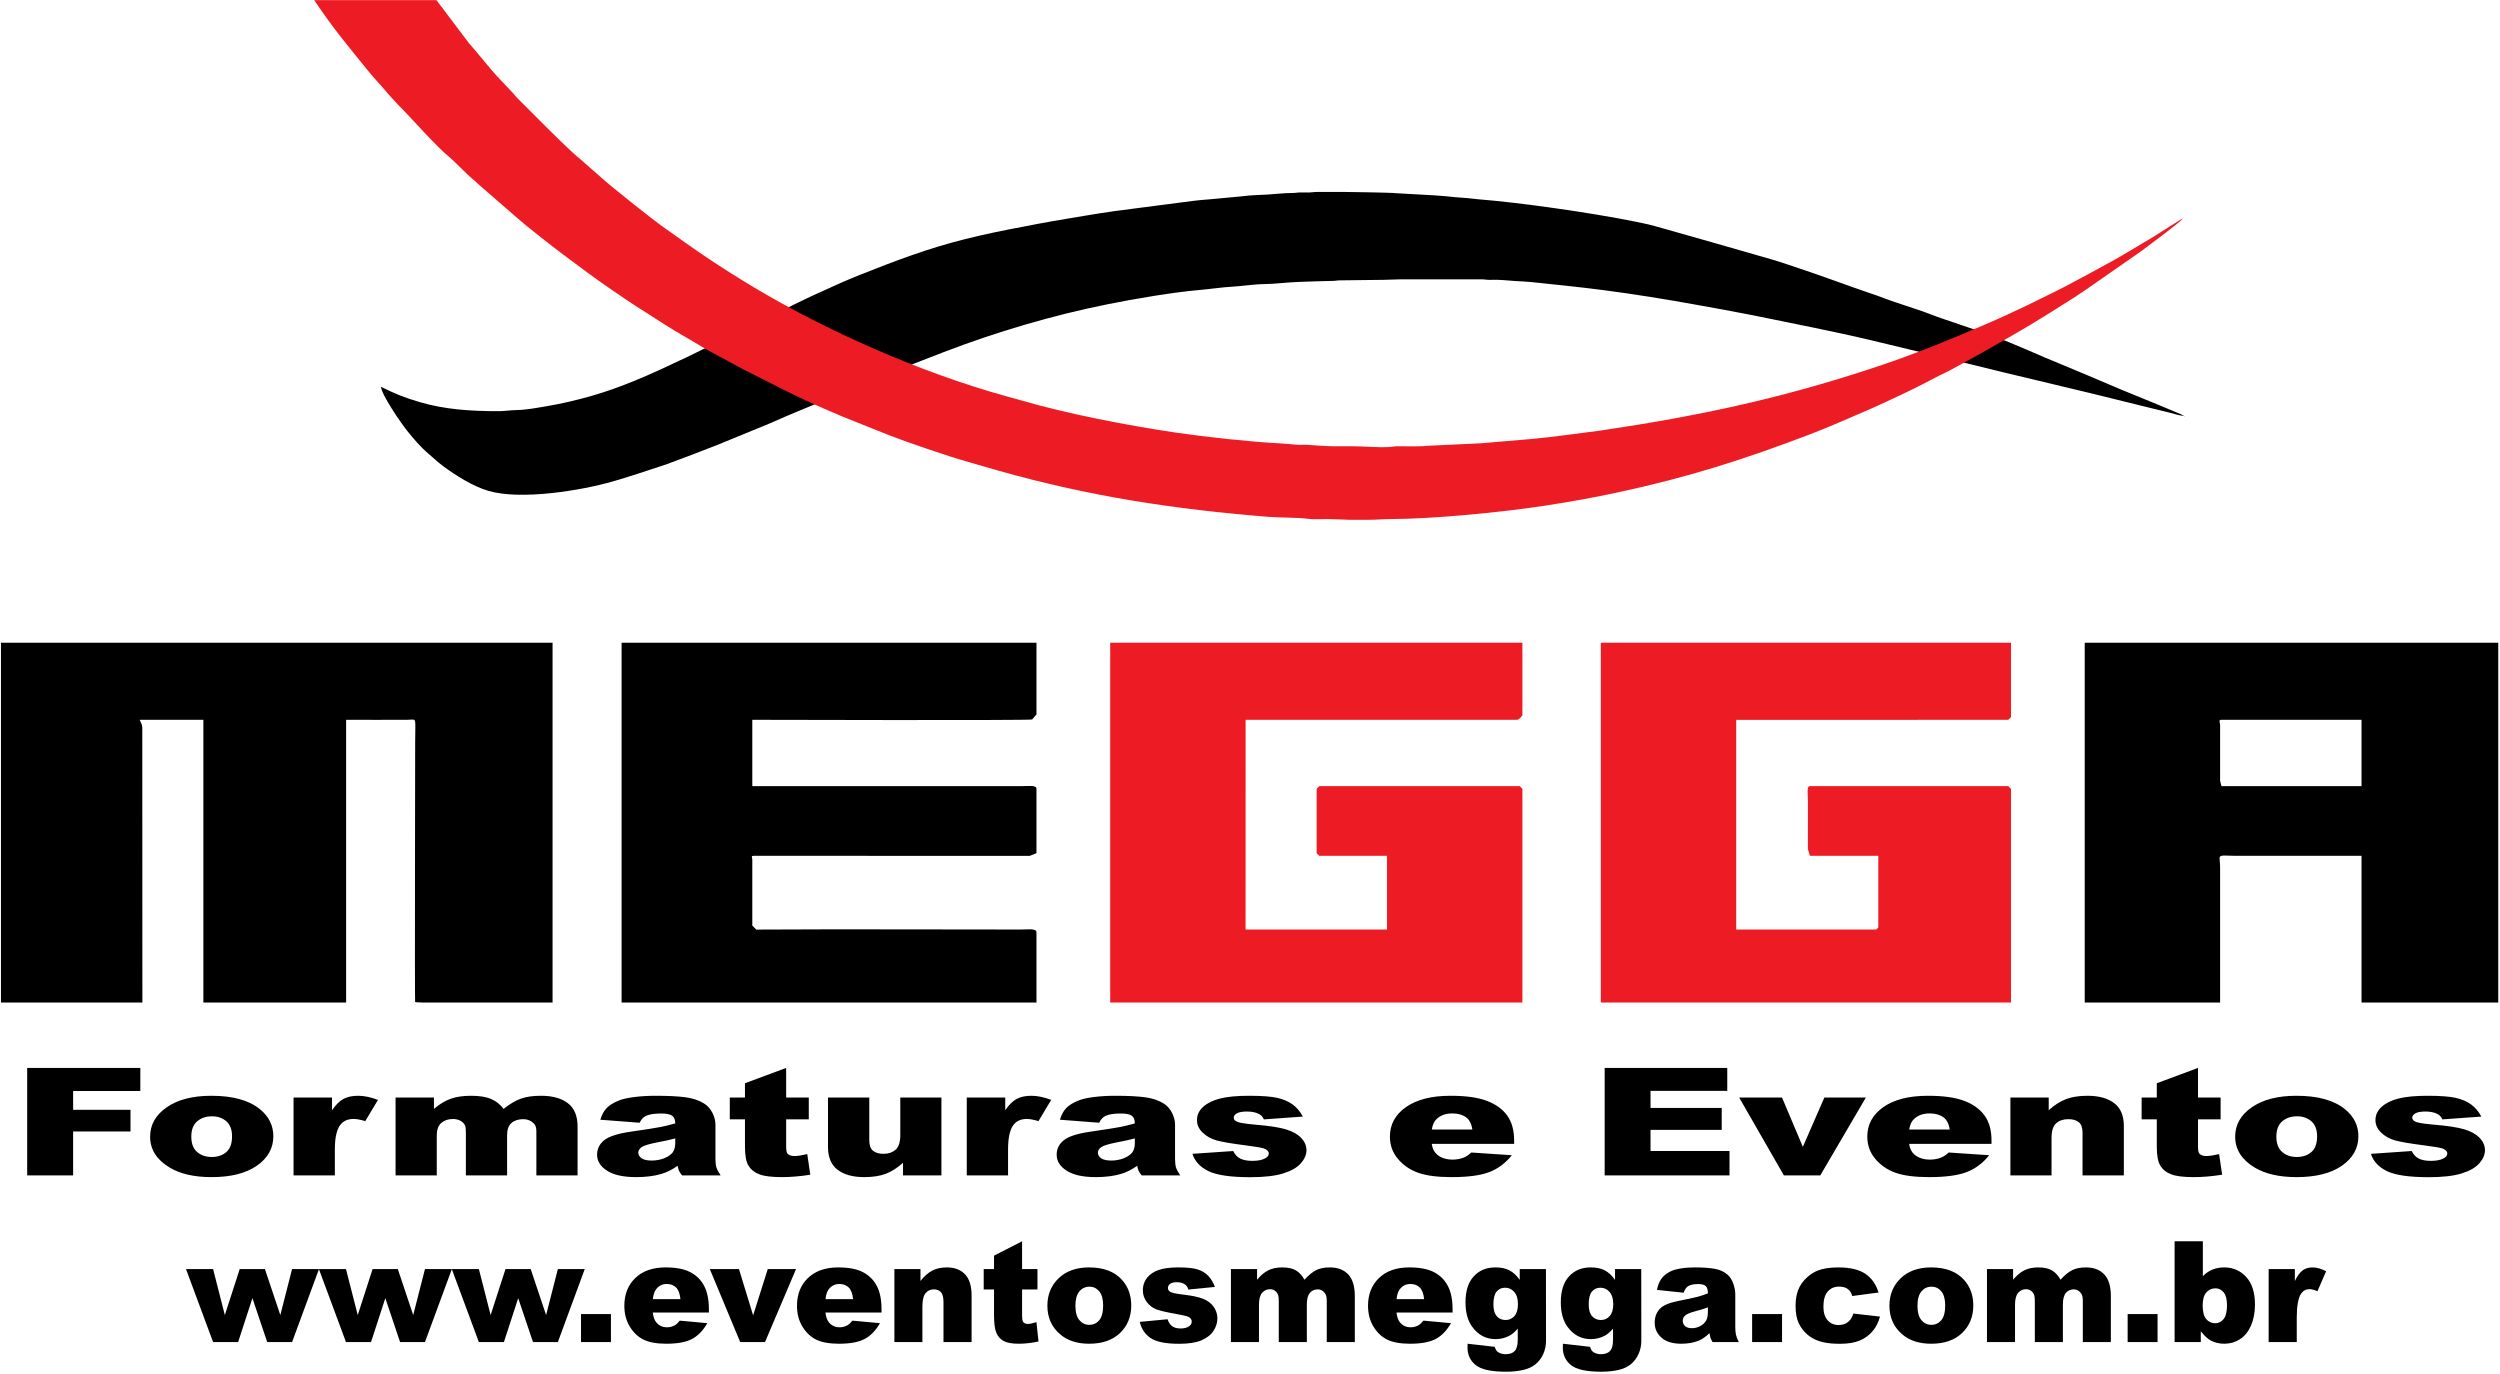 <?xml version="1.0" encoding="UTF-8"?>
<svg xmlns="http://www.w3.org/2000/svg" xmlns:xlink="http://www.w3.org/1999/xlink" width="875pt" height="481pt" viewBox="0 0 875 481" version="1.1">
<g id="surface1">
<path style=" stroke:none;fill-rule:evenodd;fill:rgb(0%,0%,0%);fill-opacity:1;" d="M 0.336 350.898 L 49.832 350.898 L 49.801 254.773 C 49.742 253.562 49.48 253.34 48.895 251.93 L 71.18 251.93 L 71.18 350.898 L 121.145 350.898 L 121.145 251.93 C 128.258 251.93 135.383 251.969 142.492 251.93 C 146.047 251.906 145.309 250.504 145.309 259.902 C 145.309 265.223 145.137 350.543 145.297 350.703 C 145.379 350.789 146.477 350.852 148.277 350.898 L 193.398 350.898 L 193.398 224.961 L 0.336 224.961 L 0.336 350.898 "/>
<path style=" stroke:none;fill-rule:evenodd;fill:rgb(0%,0%,0%);fill-opacity:1;" d="M 777.508 251.93 L 826.535 251.93 L 826.535 275.148 L 777.508 275.148 L 777.035 273.27 L 777.035 253.805 C 777.035 252.824 776.324 251.93 777.508 251.93 Z M 874.391 350.898 L 874.391 224.961 L 729.652 224.961 L 729.652 350.898 L 777.035 350.898 L 777.039 303.523 C 777.039 302.363 776.863 301.055 776.844 300.387 C 776.801 299 778.938 299.539 782.199 299.539 L 826.535 299.539 L 826.535 350.898 L 874.391 350.898 "/>
<path style=" stroke:none;fill-rule:evenodd;fill:rgb(92.899%,10.999%,14.099%);fill-opacity:1;" d="M 388.57 350.898 L 532.84 350.898 L 532.84 276.086 L 531.898 275.148 L 461.758 275.148 L 460.82 276.086 L 460.82 298.602 L 461.758 299.539 L 485.453 299.539 L 485.453 325.336 L 435.953 325.336 L 435.965 251.93 L 530.961 251.93 C 531.602 251.93 532.73 250.684 532.84 250.285 L 532.84 224.961 L 388.57 224.961 L 388.57 350.898 "/>
<path style=" stroke:none;fill-rule:evenodd;fill:rgb(92.899%,10.999%,14.099%);fill-opacity:1;" d="M 560.285 350.898 L 703.848 350.898 L 703.848 276.086 L 702.91 275.148 L 633.473 275.148 C 632.258 275.148 632.77 277.789 632.77 280.539 L 632.762 297.203 L 633.473 299.539 L 657.398 299.539 L 657.398 324.633 L 656.695 325.336 L 607.668 325.336 L 607.668 251.965 L 702.91 251.93 L 703.848 250.992 L 703.848 224.961 L 560.285 224.961 L 560.285 350.898 "/>
<path style=" stroke:none;fill-rule:evenodd;fill:rgb(0%,0%,0%);fill-opacity:1;" d="M 217.559 350.898 L 362.766 350.898 L 362.766 326.273 C 362.766 324.852 359.75 325.336 357.371 325.336 C 326.555 325.336 295.461 325.18 264.688 325.355 L 263.305 323.93 L 263.305 300.945 C 263.305 299.258 261.832 299.539 267.762 299.539 L 360.426 299.547 L 362.766 298.602 L 362.766 276.086 C 362.766 274.68 359.918 275.148 357.605 275.148 L 263.305 275.148 L 263.305 251.93 C 264.098 251.93 360.688 252.207 361.242 251.812 L 362.766 250.055 L 362.766 224.961 L 217.559 224.961 L 217.559 350.898 "/>
<path style=" stroke:none;fill-rule:evenodd;fill:rgb(0%,0%,0%);fill-opacity:1;" d="M 764.465 145.57 L 763.492 145.062 L 755.785 141.836 C 746.984 138.297 738.207 134.637 729.508 130.879 C 728.754 130.555 728.094 130.309 727.41 130.008 L 720.746 127.223 C 715.023 124.965 703.863 119.824 698.867 118.164 C 697.336 117.656 695.676 117.043 694.23 116.504 C 689.652 114.785 685.102 113.348 680.477 111.73 C 678.906 111.18 677.391 110.668 675.84 110.066 C 669.785 107.723 663.484 106.023 657.449 103.633 C 656.664 103.324 656.062 103.16 655.238 102.879 C 646.734 99.984 638.406 96.809 629.863 93.98 C 626.691 92.934 623.691 91.852 620.508 90.922 C 607.621 87.16 594.852 83.578 581.895 79.887 C 577.406 78.609 576.715 78.457 571.887 77.48 C 557.215 74.516 531.879 70.867 517.547 69.762 C 515.797 69.625 513.828 69.297 511.977 69.219 C 510.215 69.141 507.906 68.871 506.207 68.691 L 503.453 68.477 C 502.312 68.422 501.461 68.293 500.496 68.285 L 488.742 67.629 C 487.145 67.387 471.578 67.18 470.48 67.18 L 461.219 67.18 C 459.934 67.176 459.297 67.34 458.262 67.371 C 457.227 67.402 456.141 67.344 455.098 67.359 C 453.984 67.371 453.449 67.562 452.145 67.551 C 449.629 67.523 445.926 67.984 443.438 68.105 C 440.305 68.258 437.68 68.309 434.598 68.715 L 423.246 69.773 C 419.625 69.996 415.676 70.566 412.074 71.02 L 390.117 73.883 C 383.047 74.875 375.824 76.184 368.758 77.348 C 365.191 77.93 361.836 78.645 358.301 79.305 C 351.324 80.605 344.441 82.023 337.848 83.672 C 324.578 86.992 313.406 91.262 300.797 96.273 C 296.461 98 292.133 99.93 287.891 101.895 C 285.047 103.215 282.207 104.449 279.434 105.848 L 239.914 125.246 C 239.129 125.641 238.547 125.852 237.75 126.234 C 227.891 130.969 217.191 135.723 206.656 138.676 C 201.695 140.062 196.805 141.254 191.582 142.129 C 187.961 142.734 184.25 143.48 180.574 143.531 C 178.684 143.559 176.531 143.906 174.652 143.91 C 164.441 143.922 155.574 143.285 146.883 140.73 C 141.602 139.18 138.262 137.824 133.336 135.379 C 133.57 138.207 140.223 147.945 142.539 150.816 C 144.828 153.648 147.18 156.461 149.953 158.781 L 153.301 161.734 C 153.922 162.242 154.414 162.637 155.062 163.121 C 159.426 166.383 165.57 170.238 171.004 171.824 C 182.141 175.07 202.949 171.848 214.727 168.43 C 220.246 166.828 225.68 165.031 231.168 163.195 C 231.984 162.922 232.723 162.711 233.527 162.406 C 239.445 160.188 245.512 157.945 251.363 155.605 L 268.965 148.379 C 269.691 148.086 270.297 147.816 271.035 147.484 C 276.066 145.238 281.18 143.176 286.27 141.043 C 295.055 137.363 303.609 133.691 312.441 130.16 L 330.328 123.227 C 348.703 116.172 368.473 110.328 387.848 106.453 C 397.359 104.551 410.453 102.301 420.102 101.469 C 423.77 101.152 427.445 100.555 431.203 100.348 C 434.449 100.164 439.512 99.418 442.695 99.426 C 445.559 99.434 451.129 98.773 454.359 98.68 C 458.484 98.555 462.219 98.371 466.414 98.32 C 467.504 98.309 467.938 98.117 469.184 98.125 L 484.375 97.941 C 486.633 97.941 488.211 97.758 490.488 97.758 L 518.277 97.758 C 519.574 97.75 520.125 97.938 521.23 97.949 C 522.215 97.961 523.234 97.906 524.211 97.938 C 526.91 98.02 530.09 98.426 532.91 98.496 L 535.848 98.711 C 544.281 99.617 552.602 100.414 561.012 101.52 C 571.801 102.934 582.434 104.625 593.035 106.547 C 600.113 107.828 606.852 109.012 613.816 110.406 L 634.438 114.609 C 641.223 116.012 648 117.453 654.652 119.031 L 684.66 126.262 C 706.273 131.664 727.758 136.52 749.352 141.973 L 759.316 144.422 C 760.777 144.785 762.996 145.535 764.465 145.57 "/>
<path style=" stroke:none;fill-rule:evenodd;fill:rgb(0%,0%,0%);fill-opacity:1;" d="M 764.465 145.57 L 764.496 145.785 L 764.648 145.57 Z M 764.465 145.57 "/>
<path style=" stroke:none;fill-rule:evenodd;fill:rgb(92.899%,10.999%,14.099%);fill-opacity:1;" d="M 764.008 76.457 C 763.352 76.633 755.477 81.82 753.809 82.812 L 743.426 88.988 C 742.012 89.844 740.703 90.586 739.219 91.398 L 730.656 96.086 C 729.258 96.898 727.727 97.562 726.324 98.379 C 723.039 100.285 716.77 103.27 713.156 105.074 C 708.324 107.492 700.258 111.242 695.059 113.465 C 681.609 119.215 671.176 123.586 656.941 128.328 C 624.16 139.266 594.91 145.57 560.113 150.699 C 556.117 151.289 552.465 151.664 548.398 152.227 C 544.477 152.77 540.324 153.219 536.531 153.605 L 518.219 155.16 L 499.238 156.047 C 497.367 156.328 491.93 156.195 489.445 156.188 C 487.969 156.18 487.582 156.387 486.398 156.449 C 481.82 156.695 477.309 156.18 473.41 156.191 C 471.199 156.199 468.992 156.184 466.781 156.195 C 464.059 156.211 460.016 155.824 457.363 155.684 C 456.301 155.625 455.121 155.758 454.066 155.672 C 452.379 155.531 449.641 155.258 447.938 155.176 C 437.922 154.691 421.652 152.898 411.918 151.465 C 394.809 148.941 373.828 144.934 357.105 140.055 C 355.273 139.52 353.645 139.094 351.922 138.617 C 321.91 130.305 288.953 115.586 264.039 100.672 C 258.465 97.336 253.172 93.996 247.805 90.418 C 242.023 86.566 237.801 83.434 232.219 79.512 C 228.359 76.805 212.98 64.598 210.121 61.871 L 203.074 55.676 C 200.223 53.473 192.406 45.684 189.492 42.77 L 181.215 34.488 C 180.473 33.758 180.324 33.492 179.676 32.715 L 174.844 27.613 C 171.977 24.641 167.09 18.434 164.148 15.129 L 152.754 0.035 L 109.965 0.035 C 116.848 10.312 121.496 15.699 129.031 25.035 C 131.055 27.543 133.973 30.512 135.906 32.934 L 139.316 36.652 C 144.375 41.66 152.523 51.199 157.629 55.277 C 158.664 56.102 163.758 61.336 165.195 62.484 C 166.035 63.156 166.312 63.391 167.078 64.168 L 180.836 76.137 C 184.23 79.16 193.422 86.332 197.285 89.23 L 205.617 95.418 C 209.398 98.277 219.441 105.145 223.098 107.488 C 223.891 107.996 224.504 108.336 225.289 108.859 C 227.812 110.555 236.32 115.945 238.758 117.297 C 239.695 117.816 240.297 118.164 241.18 118.695 C 243.848 120.309 247.855 122.699 250.555 124.094 L 260.148 129.273 C 270.633 134.512 277.969 138.562 289.848 143.641 C 291.664 144.418 293.164 145.082 295.016 145.859 L 310.84 152.191 C 316.965 154.605 332.098 159.797 338.223 161.488 L 349.684 164.801 C 381.699 173.812 410.914 178.211 443.879 180.891 C 447.73 181.203 454.207 181.086 457.941 181.598 C 459.777 181.852 463.02 181.676 465.008 181.664 L 472.133 181.922 C 474.598 181.922 477.059 181.914 479.52 181.922 C 482.051 181.934 483.922 181.668 486.652 181.668 C 501.309 181.668 525.398 179.344 540.793 176.977 C 549.41 175.648 557.594 174.191 565.797 172.434 C 591.027 167.031 610.25 160.855 633.5 152.012 C 640.699 149.27 647.359 146.246 654.312 143.273 C 658.039 141.68 668.082 136.934 671.645 135.137 L 679.027 131.312 C 680.676 130.496 682.387 129.75 683.93 128.828 L 693.473 123.598 C 701.684 118.852 708.09 115.383 716.59 110.035 L 725.656 104.328 C 727.234 103.297 728.543 102.402 730.086 101.371 L 749.457 87.887 C 751.777 86.133 763.133 77.77 764.008 76.457 "/>
<path style=" stroke:none;fill-rule:evenodd;fill:rgb(81.25%,3.137%,5.099%);fill-opacity:1;" d="M 764.266 76.203 L 764.762 75.91 L 764.266 76.203 "/>
<path style=" stroke:none;fill-rule:evenodd;fill:rgb(81.25%,3.137%,5.099%);fill-opacity:1;" d="M 764.266 76.203 L 764.008 76.457 L 764.266 76.203 "/>
<path style=" stroke:none;fill-rule:nonzero;fill:rgb(0%,0%,0%);fill-opacity:1;" d="M 65.102 444.176 L 74.582 444.176 L 78.695 460.277 L 83.895 444.176 L 92.723 444.176 L 98.113 460.277 L 102.227 444.176 L 111.641 444.176 L 102.227 469.73 L 93.52 469.73 L 88.348 454.355 L 83.344 469.73 L 74.582 469.73 Z M 111.613 444.176 L 121.094 444.176 L 125.207 460.277 L 130.406 444.176 L 139.234 444.176 L 144.621 460.277 L 148.738 444.176 L 158.152 444.176 L 148.738 469.73 L 140.031 469.73 L 134.859 454.355 L 129.855 469.73 L 121.094 469.73 Z M 158.129 444.176 L 167.605 444.176 L 171.719 460.277 L 176.918 444.176 L 185.746 444.176 L 191.137 460.277 L 195.25 444.176 L 204.664 444.176 L 195.25 469.73 L 186.547 469.73 L 181.371 454.355 L 176.367 469.73 L 167.605 469.73 Z M 203.355 459.914 L 213.828 459.914 L 213.828 469.73 L 203.355 469.73 Z M 248.113 459.383 L 228.48 459.383 C 228.656 460.957 229.082 462.125 229.754 462.895 C 230.699 464.004 231.941 464.555 233.461 464.555 C 234.422 464.555 235.34 464.316 236.203 463.832 C 236.734 463.527 237.305 462.992 237.91 462.223 L 247.562 463.109 C 246.086 465.68 244.309 467.52 242.223 468.637 C 240.137 469.746 237.148 470.305 233.246 470.305 C 229.863 470.305 227.199 469.828 225.254 468.875 C 223.316 467.922 221.707 466.402 220.434 464.324 C 219.16 462.246 218.52 459.809 218.52 457 C 218.52 453.008 219.801 449.77 222.355 447.309 C 224.918 444.836 228.449 443.594 232.961 443.594 C 236.613 443.594 239.504 444.152 241.613 445.262 C 243.734 446.363 245.352 447.973 246.453 450.066 C 247.562 452.168 248.113 454.906 248.113 458.273 Z M 238.156 454.691 C 237.961 452.793 237.449 451.438 236.629 450.625 C 235.801 449.805 234.715 449.395 233.367 449.395 C 231.809 449.395 230.566 450.016 229.633 451.25 C 229.039 452.023 228.664 453.164 228.508 454.691 Z M 248.434 444.176 L 258.633 444.176 L 263.594 460.367 L 268.719 444.176 L 278.609 444.176 L 267.75 469.73 L 259.07 469.73 Z M 308.539 459.383 L 288.906 459.383 C 289.078 460.957 289.508 462.125 290.18 462.895 C 291.125 464.004 292.367 464.555 293.887 464.555 C 294.848 464.555 295.766 464.316 296.629 463.832 C 297.16 463.527 297.73 462.992 298.336 462.223 L 307.988 463.109 C 306.508 465.68 304.734 467.52 302.648 468.637 C 300.562 469.746 297.574 470.305 293.672 470.305 C 290.289 470.305 287.625 469.828 285.68 468.875 C 283.742 467.922 282.133 466.402 280.859 464.324 C 279.586 462.246 278.945 459.809 278.945 457 C 278.945 453.008 280.227 449.77 282.781 447.309 C 285.344 444.836 288.875 443.594 293.383 443.594 C 297.039 443.594 299.93 444.152 302.039 445.262 C 304.16 446.363 305.777 447.973 306.879 450.066 C 307.988 452.168 308.539 454.906 308.539 458.273 Z M 298.582 454.691 C 298.387 452.793 297.879 451.438 297.055 450.625 C 296.227 449.805 295.141 449.395 293.797 449.395 C 292.234 449.395 290.992 450.016 290.059 451.25 C 289.465 452.023 289.09 453.164 288.934 454.691 Z M 313.039 444.176 L 322.164 444.176 L 322.164 448.332 C 323.527 446.633 324.906 445.426 326.305 444.695 C 327.699 443.965 329.398 443.594 331.402 443.594 C 334.113 443.594 336.234 444.406 337.77 446.016 C 339.297 447.629 340.059 450.117 340.059 453.484 L 340.059 469.73 L 330.219 469.73 L 330.219 455.676 C 330.219 454.074 329.926 452.941 329.336 452.277 C 328.734 451.602 327.902 451.273 326.828 451.273 C 325.645 451.273 324.676 451.727 323.945 452.621 C 323.207 453.516 322.836 455.133 322.836 457.457 L 322.836 469.73 L 313.039 469.73 Z M 357.727 434.453 L 357.727 444.176 L 363.113 444.176 L 363.113 451.324 L 357.727 451.324 L 357.727 460.391 C 357.727 461.484 357.836 462.207 358.039 462.559 C 358.359 463.102 358.918 463.379 359.723 463.379 C 360.445 463.379 361.457 463.168 362.754 462.746 L 363.477 469.516 C 361.055 470.043 358.797 470.305 356.691 470.305 C 354.254 470.305 352.453 469.992 351.305 469.367 C 350.145 468.742 349.293 467.789 348.742 466.52 C 348.184 465.246 347.91 463.176 347.91 460.316 L 347.91 451.324 L 344.297 451.324 L 344.297 444.176 L 347.91 444.176 L 347.91 439.48 Z M 366.582 457.023 C 366.582 453.129 367.895 449.91 370.523 447.391 C 373.16 444.859 376.707 443.594 381.184 443.594 C 386.301 443.594 390.172 445.082 392.781 448.047 C 394.883 450.438 395.938 453.387 395.938 456.883 C 395.938 460.809 394.629 464.031 392.027 466.543 C 389.422 469.047 385.816 470.305 381.211 470.305 C 377.102 470.305 373.785 469.262 371.246 467.176 C 368.133 464.598 366.582 461.211 366.582 457.023 Z M 376.395 457 C 376.395 459.281 376.855 460.965 377.785 462.051 C 378.703 463.141 379.863 463.691 381.258 463.691 C 382.672 463.691 383.828 463.152 384.73 462.074 C 385.645 461 386.098 459.281 386.098 456.898 C 386.098 454.691 385.637 453.039 384.727 451.957 C 383.812 450.879 382.68 450.336 381.332 450.336 C 379.902 450.336 378.719 450.887 377.793 451.98 C 376.863 453.082 376.395 454.758 376.395 457 Z M 398.918 462.656 L 408.641 461.738 C 409.438 464.031 410.793 464.965 413.215 464.965 C 414.531 464.965 415.551 464.688 416.273 464.121 C 416.828 463.711 417.109 463.184 417.109 462.559 C 417.109 461.852 416.738 461.312 416.008 460.926 C 415.477 460.652 414.07 460.316 411.797 459.914 C 408.395 459.316 406.031 458.773 404.707 458.266 C 403.387 457.754 402.27 456.898 401.363 455.703 C 400.453 454.504 400 453.129 400 451.586 C 400 448.039 402.281 445.625 405.512 444.496 C 407.23 443.898 409.527 443.594 412.422 443.594 C 415.469 443.594 417.719 443.832 419.172 444.293 C 422.328 445.309 424.047 447.406 425.223 450.426 L 415.934 451.348 C 415.688 450.527 415.293 449.926 414.727 449.539 C 413.953 449.023 413.027 448.77 411.934 448.77 C 410.836 448.77 410.02 448.965 409.52 449.359 C 409.012 449.754 408.766 450.23 408.766 450.789 C 408.766 451.422 409.086 451.891 409.727 452.211 C 410.367 452.531 411.762 452.82 413.914 453.082 C 417.168 453.449 419.59 453.961 421.176 454.617 C 422.77 455.273 423.984 456.211 424.82 457.434 C 425.668 458.648 426.086 459.988 426.086 461.449 C 426.086 462.93 425.645 464.367 424.746 465.762 C 423.859 467.16 422.457 468.266 420.543 469.09 C 418.621 469.918 416.008 470.328 412.707 470.328 C 408.043 470.328 404.715 469.664 402.734 468.332 C 400.758 467.004 399.484 465.105 398.918 462.656 Z M 430.824 444.176 L 439.969 444.176 L 439.969 447.906 C 442.48 444.941 444.867 443.594 448.805 443.594 C 450.84 443.594 452.453 443.957 453.633 444.68 C 454.824 445.402 455.793 446.477 456.551 447.906 C 458.086 446.238 459.488 445.098 460.762 444.496 C 462.027 443.898 463.59 443.594 465.453 443.594 C 468.195 443.594 470.34 444.406 471.875 446.043 C 473.422 447.668 474.184 450.215 474.184 453.68 L 474.184 469.73 L 464.367 469.73 L 464.367 455.176 C 464.367 454.016 464.148 453.156 463.695 452.598 C 463.039 451.719 462.219 451.273 461.238 451.273 C 460.09 451.273 459.152 451.691 458.445 452.523 C 457.742 453.359 457.395 454.699 457.395 456.547 L 457.395 469.73 L 447.574 469.73 L 447.574 455.652 C 447.574 454.527 447.508 453.77 447.383 453.367 C 446.953 452.074 445.875 451.223 444.492 451.223 C 443.367 451.223 442.449 451.652 441.727 452.496 C 441.004 453.352 440.641 454.75 440.641 456.688 L 440.641 469.73 L 430.824 469.73 Z M 508.402 459.383 L 488.77 459.383 C 488.941 460.957 489.371 462.125 490.043 462.895 C 490.988 464.004 492.23 464.555 493.746 464.555 C 494.711 464.555 495.629 464.316 496.492 463.832 C 497.023 463.527 497.594 462.992 498.199 462.223 L 507.852 463.109 C 506.371 465.68 504.598 467.52 502.512 468.637 C 500.426 469.746 497.438 470.305 493.535 470.305 C 490.152 470.305 487.488 469.828 485.543 468.875 C 483.605 467.922 481.996 466.402 480.723 464.324 C 479.449 462.246 478.809 459.809 478.809 457 C 478.809 453.008 480.09 449.77 482.645 447.309 C 485.207 444.836 488.738 443.594 493.246 443.594 C 496.902 443.594 499.793 444.152 501.902 445.262 C 504.023 446.363 505.641 447.973 506.742 450.066 C 507.852 452.168 508.402 454.906 508.402 458.273 Z M 498.445 454.691 C 498.25 452.793 497.738 451.438 496.918 450.625 C 496.09 449.805 495.004 449.395 493.656 449.395 C 492.098 449.395 490.855 450.016 489.922 451.25 C 489.328 452.023 488.953 453.164 488.797 454.691 Z M 531.906 444.176 L 541.082 444.176 L 541.105 469.441 C 541.105 472.465 539.762 475.652 537.359 477.547 C 536.227 478.453 534.789 479.102 533.059 479.496 C 531.316 479.898 529.32 480.102 527.078 480.102 C 521.945 480.102 518.414 479.332 516.5 477.785 C 514.586 476.25 513.625 474.188 513.625 471.609 C 513.625 471.281 513.641 470.855 513.672 470.305 L 523.176 471.387 C 523.414 472.273 523.785 472.883 524.285 473.219 C 525.008 473.711 525.91 473.969 527.004 473.969 C 528.414 473.969 529.469 473.59 530.164 472.832 C 530.863 472.078 531.211 470.766 531.211 468.883 L 531.211 465.016 C 530.246 466.148 529.285 466.977 528.324 467.496 C 526.816 468.293 525.188 468.695 523.438 468.695 C 520.023 468.695 517.262 467.199 515.16 464.219 C 513.672 462.098 512.926 459.297 512.926 455.824 C 512.926 451.84 513.887 448.809 515.809 446.723 C 517.738 444.637 520.254 443.594 523.363 443.594 C 527.246 443.594 529.645 444.793 531.906 447.957 Z M 522.691 456.562 C 522.691 458.41 523.086 459.781 523.875 460.668 C 524.664 461.559 525.699 462.008 526.98 462.008 C 528.195 462.008 529.223 461.539 530.043 460.621 C 530.871 459.703 531.281 458.305 531.281 456.449 C 531.281 454.582 530.848 453.164 529.984 452.176 C 529.121 451.191 528.062 450.699 526.809 450.699 C 525.559 450.699 524.555 451.152 523.816 452.055 C 523.07 452.957 522.691 454.469 522.691 456.562 Z M 565.262 444.176 L 574.438 444.176 L 574.461 469.441 C 574.461 472.465 573.113 475.652 570.715 477.547 C 569.582 478.453 568.145 479.102 566.41 479.496 C 564.672 479.898 562.676 480.102 560.434 480.102 C 555.301 480.102 551.766 479.332 549.852 477.785 C 547.941 476.25 546.98 474.188 546.98 471.609 C 546.98 471.281 546.996 470.855 547.027 470.305 L 556.531 471.387 C 556.77 472.273 557.141 472.883 557.641 473.219 C 558.363 473.711 559.266 473.969 560.359 473.969 C 561.77 473.969 562.82 473.59 563.52 472.832 C 564.219 472.078 564.562 470.766 564.562 468.883 L 564.562 465.016 C 563.602 466.148 562.641 466.977 561.68 467.496 C 560.172 468.293 558.543 468.695 556.793 468.695 C 553.379 468.695 550.617 467.199 548.516 464.219 C 547.027 462.098 546.281 459.297 546.281 455.824 C 546.281 451.84 547.242 448.809 549.164 446.723 C 551.094 444.637 553.605 443.594 556.719 443.594 C 560.602 443.594 562.996 444.793 565.262 447.957 Z M 556.047 456.562 C 556.047 458.41 556.441 459.781 557.23 460.668 C 558.016 461.559 559.051 462.008 560.336 462.008 C 561.551 462.008 562.574 461.539 563.398 460.621 C 564.227 459.703 564.637 458.305 564.637 456.449 C 564.637 454.582 564.203 453.164 563.34 452.176 C 562.477 451.191 561.418 450.699 560.16 450.699 C 558.914 450.699 557.91 451.152 557.172 452.055 C 556.426 452.957 556.047 454.469 556.047 456.562 Z M 589.277 452.449 L 579.922 451.465 C 580.562 448.5 581.621 446.648 584.324 445.164 C 586.586 443.898 590.562 443.594 593.129 443.594 C 596.062 443.594 598.426 443.758 600.199 444.086 C 601.984 444.414 603.469 445.105 604.652 446.148 C 605.492 446.871 606.148 447.891 606.633 449.211 C 607.109 450.543 607.348 451.801 607.348 453.008 L 607.348 464.293 C 607.348 465.492 607.43 466.434 607.578 467.117 C 607.734 467.801 608.062 468.668 608.578 469.73 L 599.387 469.73 C 599.02 469.074 598.781 468.57 598.664 468.227 C 598.551 467.883 598.445 467.34 598.328 466.602 C 597.047 467.84 595.766 468.719 594.5 469.246 C 592.77 469.953 590.754 470.305 588.465 470.305 C 585.418 470.305 583.102 469.598 581.516 468.184 C 579.938 466.781 579.148 465.039 579.148 462.969 C 579.148 461.023 579.719 459.43 580.859 458.18 C 582 456.926 584.094 455.996 587.156 455.391 C 590.84 454.648 593.219 454.133 594.312 453.836 C 595.395 453.539 596.555 453.148 597.77 452.672 C 597.77 451.465 597.523 450.625 597.031 450.141 C 596.531 449.664 595.66 449.418 594.402 449.418 C 592.801 449.418 591.602 449.68 590.797 450.191 C 590.172 450.594 589.664 451.348 589.277 452.449 Z M 597.77 457.598 C 596.422 458.082 595.02 458.512 593.566 458.879 C 591.578 459.406 590.312 459.93 589.785 460.441 C 589.234 460.973 588.965 461.574 588.965 462.246 C 588.965 463.02 589.234 463.645 589.77 464.137 C 590.312 464.621 591.102 464.867 592.145 464.867 C 593.234 464.867 594.246 464.605 595.191 464.078 C 597.957 462.5 597.77 460.383 597.77 457.598 Z M 613.242 459.914 L 623.715 459.914 L 623.715 469.73 L 613.242 469.73 Z M 648.691 459.742 L 657.996 460.801 C 656.984 464.652 654.664 467.562 650.984 469.156 C 649.168 469.934 646.852 470.328 644.043 470.328 C 640.023 470.328 635.77 469.867 632.617 467.117 C 631.312 465.984 630.297 464.66 629.562 463.133 C 628.824 461.613 628.453 459.594 628.453 457.074 C 628.453 453.051 629.449 449.77 632.496 447.051 C 633.637 446.035 634.805 445.27 636.012 444.777 C 637.918 443.988 640.363 443.594 643.348 443.594 C 647.52 443.594 650.695 444.344 652.891 445.836 C 655.074 447.324 656.617 449.508 657.496 452.383 L 648.281 453.605 C 647.66 451.242 645.988 450.312 643.633 450.312 C 642.016 450.312 640.699 450.898 639.699 452.055 C 638.695 453.219 638.195 454.977 638.195 457.336 C 638.195 459.438 638.695 461.031 639.691 462.125 C 640.684 463.215 641.949 463.758 643.492 463.758 C 646.23 463.758 647.879 462.289 648.691 459.742 Z M 661.301 457.023 C 661.301 453.129 662.613 449.91 665.242 447.391 C 667.879 444.859 671.426 443.594 675.902 443.594 C 681.02 443.594 684.891 445.082 687.5 448.047 C 689.602 450.438 690.656 453.387 690.656 456.883 C 690.656 460.809 689.348 464.031 686.746 466.543 C 684.141 469.047 680.535 470.305 675.93 470.305 C 671.82 470.305 668.504 469.262 665.965 467.176 C 662.852 464.598 661.301 461.211 661.301 457.023 Z M 671.113 457 C 671.113 459.281 671.574 460.965 672.504 462.051 C 673.422 463.141 674.582 463.691 675.977 463.691 C 677.391 463.691 678.547 463.152 679.453 462.074 C 680.363 461 680.816 459.281 680.816 456.898 C 680.816 454.691 680.355 453.039 679.445 451.957 C 678.531 450.879 677.398 450.336 676.051 450.336 C 674.621 450.336 673.438 450.887 672.512 451.98 C 671.582 453.082 671.113 454.758 671.113 457 Z M 695.441 444.176 L 704.586 444.176 L 704.586 447.906 C 707.098 444.941 709.484 443.594 713.422 443.594 C 715.461 443.594 717.07 443.957 718.25 444.68 C 719.441 445.402 720.41 446.477 721.168 447.906 C 722.703 446.238 724.105 445.098 725.383 444.496 C 726.645 443.898 728.207 443.594 730.07 443.594 C 732.812 443.594 734.957 444.406 736.492 446.043 C 738.035 447.668 738.801 450.215 738.801 453.68 L 738.801 469.73 L 728.984 469.73 L 728.984 455.176 C 728.984 454.016 728.766 453.156 728.312 452.598 C 727.656 451.719 726.836 451.273 725.855 451.273 C 724.707 451.273 723.77 451.691 723.062 452.523 C 722.359 453.359 722.012 454.699 722.012 456.547 L 722.012 469.73 L 712.191 469.73 L 712.191 455.652 C 712.191 454.527 712.125 453.77 712 453.367 C 711.57 452.074 710.492 451.223 709.109 451.223 C 707.984 451.223 707.066 451.652 706.344 452.496 C 705.617 453.352 705.258 454.75 705.258 456.688 L 705.258 469.73 L 695.441 469.73 Z M 744.676 459.914 L 755.145 459.914 L 755.145 469.73 L 744.676 469.73 Z M 761.109 434.453 L 770.996 434.453 L 770.996 446.676 C 773.012 444.559 775.566 443.594 778.465 443.594 C 781.566 443.594 784.148 444.719 786.184 446.953 C 788.223 449.195 789.238 452.406 789.238 456.59 C 789.238 459.383 788.77 461.844 787.844 463.965 C 786.914 466.09 785.625 467.676 783.984 468.727 C 782.34 469.777 780.516 470.305 778.504 470.305 C 776.789 470.305 775.219 469.934 773.789 469.203 C 772.715 468.621 771.547 467.535 770.273 465.953 L 770.273 469.73 L 761.109 469.73 Z M 770.934 456.883 C 770.934 459.078 771.344 460.668 772.164 461.656 C 772.992 462.641 774.035 463.133 775.309 463.133 C 776.477 463.133 777.461 462.648 778.258 461.68 C 779.047 460.711 779.449 459.078 779.449 456.785 C 779.449 454.766 779.055 453.277 778.281 452.332 C 777.504 451.391 776.559 450.914 775.449 450.914 C 774.117 450.914 773.035 451.406 772.188 452.391 C 771.352 453.375 770.934 454.871 770.934 456.883 Z M 794.027 444.176 L 803.195 444.176 L 803.195 448.359 C 804.082 446.551 804.992 445.305 805.93 444.621 C 806.863 443.941 808.023 443.594 809.402 443.594 C 810.848 443.594 812.426 444.047 814.141 444.941 L 811.109 451.922 C 809.961 451.438 809.043 451.199 808.367 451.199 C 807.086 451.199 806.094 451.734 805.387 452.785 C 804.379 454.281 803.867 457.074 803.867 461.164 L 803.867 469.73 L 794.027 469.73 L 794.027 444.176 "/>
<path style=" stroke:none;fill-rule:nonzero;fill:rgb(0%,0%,0%);fill-opacity:1;" d="M 9.512 373.773 L 49.113 373.773 L 49.113 381.855 L 25.594 381.855 L 25.594 388.422 L 45.676 388.422 L 45.676 396.016 L 25.594 396.016 L 25.594 411.379 L 9.512 411.379 Z M 52.543 397.836 C 52.543 393.684 54.473 390.254 58.332 387.566 C 62.207 384.867 67.418 383.52 73.996 383.52 C 81.516 383.52 87.199 385.105 91.035 388.266 C 94.125 390.812 95.668 393.957 95.668 397.688 C 95.668 401.871 93.75 405.305 89.926 407.984 C 86.102 410.652 80.801 411.992 74.031 411.992 C 68 411.992 63.125 410.883 59.395 408.656 C 54.82 405.906 52.543 402.301 52.543 397.836 Z M 66.961 397.809 C 66.961 400.242 67.637 402.039 69 403.195 C 70.352 404.359 72.055 404.945 74.105 404.945 C 76.18 404.945 77.883 404.367 79.211 403.219 C 80.551 402.074 81.215 400.242 81.215 397.703 C 81.215 395.348 80.535 393.59 79.199 392.434 C 77.859 391.285 76.191 390.707 74.215 390.707 C 72.113 390.707 70.375 391.293 69.012 392.461 C 67.648 393.633 66.961 395.418 66.961 397.809 Z M 102.742 384.141 L 116.207 384.141 L 116.207 388.598 C 117.512 386.672 118.852 385.34 120.227 384.613 C 121.602 383.887 123.305 383.52 125.332 383.52 C 127.453 383.52 129.77 384 132.293 384.957 L 127.84 392.398 C 126.152 391.883 124.801 391.629 123.809 391.629 C 121.93 391.629 120.469 392.195 119.43 393.316 C 117.945 394.91 117.195 397.887 117.195 402.246 L 117.195 411.379 L 102.742 411.379 Z M 138.449 384.141 L 151.879 384.141 L 151.879 388.117 C 153.82 386.453 155.766 385.281 157.73 384.57 C 159.699 383.871 162.074 383.52 164.863 383.52 C 167.855 383.52 170.219 383.906 171.957 384.676 C 173.707 385.445 175.133 386.594 176.242 388.117 C 178.5 386.34 180.562 385.121 182.434 384.48 C 184.289 383.844 186.586 383.52 189.324 383.52 C 193.355 383.52 196.504 384.387 198.762 386.129 C 201.027 387.863 202.148 390.578 202.148 394.273 L 202.148 411.379 L 187.73 411.379 L 187.73 395.863 C 187.73 394.629 187.402 393.711 186.742 393.117 C 185.773 392.18 184.566 391.707 183.133 391.707 C 181.441 391.707 180.066 392.152 179.031 393.035 C 177.992 393.93 177.484 395.355 177.484 397.328 L 177.484 411.379 L 163.055 411.379 L 163.055 396.371 C 163.055 395.172 162.957 394.367 162.773 393.938 C 162.461 393.258 161.93 392.703 161.184 392.285 C 160.422 391.863 159.539 391.652 158.527 391.652 C 156.875 391.652 155.523 392.109 154.461 393.012 C 153.398 393.922 152.867 395.41 152.867 397.477 L 152.867 411.379 L 138.449 411.379 Z M 223.859 392.957 L 210.113 391.906 C 210.633 390.164 211.383 388.789 212.359 387.793 C 213.336 386.793 214.738 385.926 216.582 385.191 C 217.898 384.656 219.719 384.246 222.023 383.957 C 224.328 383.668 226.828 383.52 229.52 383.52 C 233.828 383.52 237.301 383.695 239.91 384.043 C 242.527 384.395 244.711 385.129 246.449 386.242 C 247.68 387.012 248.645 388.098 249.355 389.508 C 250.059 390.926 250.406 392.266 250.406 393.555 L 250.406 405.582 C 250.406 406.863 250.527 407.867 250.746 408.594 C 250.977 409.324 251.457 410.25 252.219 411.379 L 238.715 411.379 C 238.172 410.68 237.82 410.145 237.652 409.777 C 237.484 409.41 237.324 408.832 237.156 408.043 C 235.273 409.367 233.395 410.301 231.535 410.863 C 228.988 411.617 226.031 411.992 222.664 411.992 C 218.188 411.992 214.785 411.238 212.453 409.734 C 210.141 408.238 208.98 406.379 208.98 404.172 C 208.98 402.098 209.812 400.402 211.488 399.07 C 213.168 397.73 216.246 396.742 220.746 396.094 C 226.152 395.305 229.652 394.754 231.258 394.438 C 232.852 394.121 234.551 393.703 236.336 393.195 C 236.336 391.906 235.977 391.016 235.25 390.496 C 234.516 389.988 233.234 389.727 231.391 389.727 C 229.035 389.727 227.273 390.008 226.094 390.551 C 225.176 390.98 224.426 391.785 223.859 392.957 Z M 236.336 398.449 C 234.359 398.965 232.293 399.418 230.16 399.812 C 227.238 400.375 225.379 400.934 224.609 401.477 C 223.801 402.047 223.402 402.684 223.402 403.402 C 223.402 404.227 223.801 404.891 224.582 405.418 C 225.379 405.934 226.539 406.195 228.07 406.195 C 229.676 406.195 231.16 405.918 232.547 405.355 C 233.926 404.785 234.902 404.094 235.48 403.289 C 236.059 402.477 236.336 401.414 236.336 400.121 Z M 275.156 373.773 L 275.156 384.141 L 283.074 384.141 L 283.074 391.758 L 275.156 391.758 L 275.156 401.426 C 275.156 402.59 275.312 403.359 275.613 403.734 C 276.086 404.312 276.906 404.613 278.09 404.613 C 279.152 404.613 280.637 404.383 282.543 403.938 L 283.605 411.152 C 280.043 411.711 276.727 411.992 273.637 411.992 C 270.055 411.992 267.41 411.66 265.723 410.996 C 264.02 410.328 262.766 409.312 261.953 407.957 C 261.137 406.598 260.738 404.395 260.738 401.348 L 260.738 391.758 L 255.426 391.758 L 255.426 384.141 L 260.738 384.141 L 260.738 379.133 Z M 329.496 411.379 L 316.055 411.379 L 316.055 406.969 C 314.051 408.781 312.035 410.074 309.996 410.836 C 307.957 411.605 305.445 411.992 302.477 411.992 C 298.52 411.992 295.418 411.137 293.16 409.418 C 290.918 407.703 289.797 405.051 289.797 401.477 L 289.797 384.141 L 304.25 384.141 L 304.25 399.121 C 304.25 400.828 304.688 402.047 305.555 402.766 C 306.438 403.48 307.652 403.84 309.234 403.84 C 310.961 403.84 312.359 403.359 313.461 402.406 C 314.555 401.441 315.102 399.727 315.102 397.25 L 315.102 384.141 L 329.496 384.141 Z M 338.367 384.141 L 351.832 384.141 L 351.832 388.598 C 353.137 386.672 354.477 385.34 355.852 384.613 C 357.227 383.887 358.93 383.52 360.953 383.52 C 363.078 383.52 365.395 384 367.918 384.957 L 363.465 392.398 C 361.777 391.883 360.426 391.629 359.434 391.629 C 357.551 391.629 356.094 392.195 355.055 393.316 C 353.57 394.91 352.82 397.887 352.82 402.246 L 352.82 411.379 L 338.367 411.379 Z M 384.715 392.957 L 370.973 391.906 C 371.488 390.164 372.238 388.789 373.215 387.793 C 374.191 386.793 375.594 385.926 377.438 385.191 C 378.754 384.656 380.578 384.246 382.883 383.957 C 385.188 383.668 387.684 383.52 390.375 383.52 C 394.684 383.52 398.16 383.695 400.766 384.043 C 403.383 384.395 405.566 385.129 407.305 386.242 C 408.535 387.012 409.504 388.098 410.215 389.508 C 410.914 390.926 411.266 392.266 411.266 393.555 L 411.266 405.582 C 411.266 406.863 411.383 407.867 411.602 408.594 C 411.832 409.324 412.312 410.25 413.074 411.379 L 399.57 411.379 C 399.027 410.68 398.68 410.145 398.508 409.777 C 398.34 409.41 398.184 408.832 398.016 408.043 C 396.133 409.367 394.25 410.301 392.391 410.863 C 389.844 411.617 386.887 411.992 383.52 411.992 C 379.047 411.992 375.641 411.238 373.312 409.734 C 370.996 408.238 369.836 406.379 369.836 404.172 C 369.836 402.098 370.672 400.402 372.348 399.07 C 374.023 397.73 377.102 396.742 381.602 396.094 C 387.008 395.305 390.508 394.754 392.113 394.438 C 393.703 394.121 395.406 393.703 397.191 393.195 C 397.191 391.906 396.832 391.016 396.109 390.496 C 395.371 389.988 394.094 389.727 392.246 389.727 C 389.895 389.727 388.133 390.008 386.949 390.551 C 386.031 390.98 385.281 391.785 384.715 392.957 Z M 397.191 398.449 C 395.215 398.965 393.152 399.418 391.016 399.812 C 388.094 400.375 386.234 400.934 385.465 401.477 C 384.656 402.047 384.258 402.684 384.258 403.402 C 384.258 404.227 384.656 404.891 385.441 405.418 C 386.234 405.934 387.395 406.195 388.926 406.195 C 390.531 406.195 392.016 405.918 393.402 405.355 C 394.781 404.785 395.758 404.094 396.336 403.289 C 396.914 402.477 397.191 401.414 397.191 400.121 Z M 417.348 403.84 L 431.633 402.859 C 432.227 404.094 433.047 404.98 434.105 405.504 C 435.168 406.039 436.582 406.301 438.355 406.301 C 440.285 406.301 441.781 406.004 442.844 405.398 C 443.664 404.961 444.074 404.402 444.074 403.734 C 444.074 402.984 443.531 402.406 442.457 401.992 C 441.672 401.703 439.609 401.348 436.266 400.918 C 431.27 400.277 427.797 399.699 425.852 399.156 C 423.91 398.613 422.27 397.703 420.941 396.426 C 419.602 395.148 418.938 393.684 418.938 392.039 C 418.938 390.242 419.664 388.695 421.098 387.398 C 422.535 386.094 424.516 385.121 427.035 384.48 C 429.559 383.844 432.938 383.52 437.184 383.52 C 441.66 383.52 444.969 383.773 447.105 384.266 C 449.238 384.762 451.012 385.531 452.438 386.574 C 453.859 387.617 455.043 389.027 455.996 390.805 L 442.348 391.785 C 441.988 390.91 441.406 390.27 440.574 389.859 C 439.441 389.309 438.078 389.035 436.473 389.035 C 434.855 389.035 433.66 389.246 432.926 389.664 C 432.176 390.086 431.812 390.594 431.812 391.191 C 431.812 391.863 432.285 392.363 433.227 392.703 C 434.168 393.047 436.219 393.352 439.379 393.633 C 444.16 394.027 447.719 394.57 450.047 395.27 C 452.391 395.969 454.176 396.969 455.406 398.273 C 456.648 399.57 457.266 400.996 457.266 402.555 C 457.266 404.129 456.613 405.664 455.297 407.152 C 453.992 408.641 451.93 409.82 449.117 410.699 C 446.297 411.582 442.457 412.02 437.605 412.02 C 430.754 412.02 425.863 411.309 422.957 409.891 C 420.051 408.473 418.18 406.449 417.348 403.84 Z M 529.945 400.348 L 501.105 400.348 C 501.359 402.027 501.984 403.273 502.977 404.094 C 504.363 405.277 506.184 405.863 508.418 405.863 C 509.828 405.863 511.18 405.609 512.445 405.094 C 513.23 404.77 514.062 404.199 514.957 403.379 L 529.137 404.324 C 526.965 407.062 524.359 409.023 521.293 410.215 C 518.227 411.398 513.836 411.992 508.102 411.992 C 503.133 411.992 499.223 411.484 496.363 410.469 C 493.516 409.453 491.148 407.836 489.277 405.617 C 487.406 403.402 486.469 400.805 486.469 397.809 C 486.469 393.555 488.348 390.102 492.102 387.477 C 495.867 384.84 501.055 383.52 507.68 383.52 C 513.051 383.52 517.297 384.113 520.398 385.297 C 523.512 386.469 525.891 388.188 527.508 390.418 C 529.137 392.66 529.945 395.574 529.945 399.164 Z M 515.32 395.348 C 515.031 393.324 514.281 391.883 513.074 391.016 C 511.855 390.141 510.262 389.699 508.285 389.699 C 505.992 389.699 504.168 390.367 502.793 391.68 C 501.926 392.504 501.371 393.719 501.141 395.348 Z M 561.633 373.773 L 604.543 373.773 L 604.543 381.805 L 577.684 381.805 L 577.684 387.785 L 602.602 387.785 L 602.602 395.453 L 577.684 395.453 L 577.684 402.859 L 605.328 402.859 L 605.328 411.379 L 561.633 411.379 Z M 608.719 384.141 L 623.707 384.141 L 630.996 401.398 L 638.527 384.141 L 653.055 384.141 L 637.102 411.379 L 624.348 411.379 Z M 697.027 400.348 L 668.188 400.348 C 668.441 402.027 669.066 403.273 670.059 404.094 C 671.445 405.277 673.27 405.863 675.5 405.863 C 676.91 405.863 678.266 405.609 679.531 405.094 C 680.316 404.77 681.148 404.199 682.039 403.379 L 696.219 404.324 C 694.047 407.062 691.441 409.023 688.375 410.215 C 685.312 411.398 680.918 411.992 675.188 411.992 C 670.215 411.992 666.305 411.484 663.445 410.469 C 660.598 409.453 658.23 407.836 656.363 405.617 C 654.492 403.402 653.551 400.805 653.551 397.809 C 653.551 393.555 655.434 390.102 659.184 387.477 C 662.949 384.84 668.141 383.52 674.766 383.52 C 680.133 383.52 684.383 384.113 687.484 385.297 C 690.598 386.469 692.973 388.188 694.59 390.418 C 696.219 392.66 697.027 395.574 697.027 399.164 Z M 682.402 395.348 C 682.113 393.324 681.363 391.883 680.16 391.016 C 678.938 390.141 677.348 389.699 675.367 389.699 C 673.074 389.699 671.254 390.367 669.879 391.68 C 669.008 392.504 668.453 393.719 668.223 395.348 Z M 703.641 384.141 L 717.047 384.141 L 717.047 388.57 C 719.051 386.758 721.078 385.473 723.129 384.691 C 725.18 383.914 727.68 383.52 730.621 383.52 C 734.605 383.52 737.719 384.387 739.977 386.102 C 742.219 387.82 743.344 390.473 743.344 394.062 L 743.344 411.379 L 728.887 411.379 L 728.887 396.398 C 728.887 394.691 728.453 393.484 727.582 392.773 C 726.703 392.055 725.484 391.707 723.902 391.707 C 722.164 391.707 720.738 392.188 719.668 393.141 C 718.578 394.098 718.039 395.82 718.039 398.297 L 718.039 411.379 L 703.641 411.379 Z M 769.301 373.773 L 769.301 384.141 L 777.215 384.141 L 777.215 391.758 L 769.301 391.758 L 769.301 401.426 C 769.301 402.59 769.457 403.359 769.758 403.734 C 770.227 404.312 771.051 404.613 772.23 404.613 C 773.293 404.613 774.777 404.383 776.684 403.938 L 777.746 411.152 C 774.188 411.711 770.867 411.992 767.777 411.992 C 764.195 411.992 761.551 411.66 759.863 410.996 C 758.16 410.328 756.906 409.312 756.098 407.957 C 755.277 406.598 754.879 404.395 754.879 401.348 L 754.879 391.758 L 749.57 391.758 L 749.57 384.141 L 754.879 384.141 L 754.879 379.133 Z M 782.309 397.836 C 782.309 393.684 784.238 390.254 788.102 387.566 C 791.973 384.867 797.188 383.52 803.762 383.52 C 811.281 383.52 816.965 385.105 820.801 388.266 C 823.891 390.812 825.438 393.957 825.438 397.688 C 825.438 401.871 823.516 405.305 819.691 407.984 C 815.867 410.652 810.57 411.992 803.801 411.992 C 797.766 411.992 792.891 410.883 789.16 408.656 C 784.59 405.906 782.309 402.301 782.309 397.836 Z M 796.727 397.809 C 796.727 400.242 797.402 402.039 798.766 403.195 C 800.117 404.359 801.82 404.945 803.871 404.945 C 805.945 404.945 807.648 404.367 808.977 403.219 C 810.316 402.074 810.98 400.242 810.98 397.703 C 810.98 395.348 810.305 393.59 808.965 392.434 C 807.625 391.285 805.961 390.707 803.98 390.707 C 801.879 390.707 800.145 391.293 798.777 392.461 C 797.414 393.633 796.727 395.418 796.727 397.809 Z M 829.816 403.84 L 844.105 402.859 C 844.695 404.094 845.516 404.98 846.578 405.504 C 847.641 406.039 849.051 406.301 850.824 406.301 C 852.758 406.301 854.254 406.004 855.312 405.398 C 856.137 404.961 856.547 404.402 856.547 403.734 C 856.547 402.984 856.004 402.406 854.93 401.992 C 854.145 401.703 852.078 401.348 848.738 400.918 C 843.742 400.277 840.266 399.699 838.324 399.156 C 836.383 398.613 834.738 397.703 833.414 396.426 C 832.074 395.148 831.41 393.684 831.41 392.039 C 831.41 390.242 832.133 388.695 833.57 387.398 C 835.004 386.094 836.984 385.121 839.508 384.48 C 842.027 383.844 845.406 383.52 849.656 383.52 C 854.133 383.52 857.438 383.773 859.574 384.266 C 861.711 384.762 863.484 385.531 864.906 386.574 C 866.332 387.617 867.516 389.027 868.469 390.805 L 854.82 391.785 C 854.457 390.91 853.879 390.27 853.047 389.859 C 851.91 389.309 850.547 389.035 848.941 389.035 C 847.324 389.035 846.133 389.246 845.395 389.664 C 844.648 390.086 844.285 390.594 844.285 391.191 C 844.285 391.863 844.758 392.363 845.695 392.703 C 846.637 393.047 848.688 393.352 851.852 393.633 C 856.629 394.027 860.188 394.57 862.52 395.27 C 864.859 395.969 866.645 396.969 867.879 398.273 C 869.117 399.57 869.734 400.996 869.734 402.555 C 869.734 404.129 869.082 405.664 867.77 407.152 C 866.465 408.641 864.402 409.82 861.59 410.699 C 858.766 411.582 854.93 412.02 850.078 412.02 C 843.223 412.02 838.336 411.309 835.426 409.891 C 832.52 408.473 830.648 406.449 829.816 403.84 "/>
</g>
</svg>
